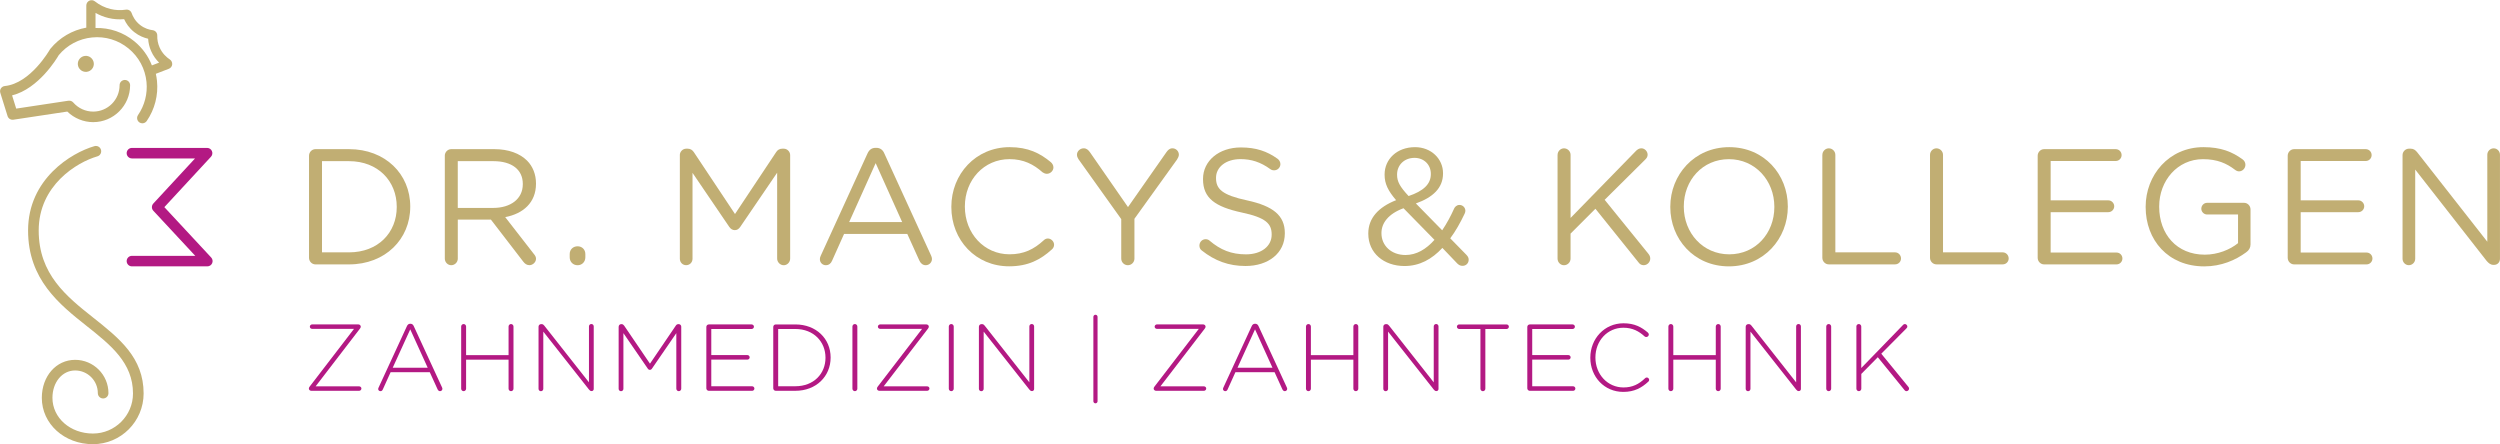 <?xml version="1.0" encoding="utf-8"?>
<!-- Generator: Adobe Illustrator 25.0.0, SVG Export Plug-In . SVG Version: 6.00 Build 0)  -->
<svg version="1.1" id="Ebene_1" xmlns="http://www.w3.org/2000/svg" xmlns:xlink="http://www.w3.org/1999/xlink" x="0px" y="0px"
	 viewBox="0 0 955.28 169.8" style="enable-background:new 0 0 955.28 169.8;" xml:space="preserve">
<style type="text/css">
	.st0{fill:#C1AE73;}
	.st1{fill:#B31983;}
</style>
<g>
	<g>
		<path class="st0" d="M118.08,59.51c0-1.38,1.13-2.52,2.45-2.52h12.83c13.84,0,23.4,9.5,23.4,21.89v0.13
			c0,12.39-9.56,22.02-23.4,22.02h-12.83c-1.32,0-2.45-1.13-2.45-2.52V59.51z M133.36,96.43c11.13,0,18.24-7.55,18.24-17.3v-0.13
			c0-9.75-7.11-17.42-18.24-17.42h-10.32v34.85H133.36z"/>
		<path class="st0" d="M169.96,59.51c0-1.38,1.13-2.52,2.45-2.52h16.48c5.41,0,9.75,1.63,12.52,4.4c2.14,2.14,3.4,5.22,3.4,8.68
			v0.13c0,7.24-4.91,11.45-11.76,12.77l10.95,14.09c0.5,0.57,0.82,1.13,0.82,1.82c0,1.32-1.26,2.45-2.52,2.45
			c-1.01,0-1.76-0.57-2.33-1.32l-12.39-16.1h-12.65v14.91c0,1.38-1.13,2.52-2.51,2.52c-1.32,0-2.45-1.13-2.45-2.52V59.51z
			 M188.45,79.45c6.61,0,11.32-3.4,11.32-9.06v-0.13c0-5.41-4.15-8.68-11.26-8.68h-13.59v17.87H188.45z"/>
		<path class="st0" d="M220.71,94.11c1.7,0,2.96,1.26,2.96,2.96v1.26c0,1.7-1.26,3.02-2.96,3.02c-1.76,0-3.02-1.32-3.02-3.02v-1.26
			C217.69,95.36,218.95,94.11,220.71,94.11z"/>
		<path class="st0" d="M259.77,59.26c0-1.32,1.13-2.45,2.45-2.45h0.57c1.07,0,1.82,0.57,2.33,1.32l15.73,23.65l15.73-23.65
			c0.5-0.82,1.32-1.32,2.33-1.32h0.57c1.32,0,2.45,1.13,2.45,2.45v39.57c0,1.38-1.13,2.52-2.45,2.52c-1.38,0-2.52-1.2-2.52-2.52
			V65.99l-14.09,20.69c-0.57,0.82-1.2,1.26-2.08,1.26c-0.88,0-1.57-0.44-2.14-1.26l-14.03-20.63v32.83c0,1.39-1.07,2.45-2.45,2.45
			c-1.32,0-2.39-1.07-2.39-2.45V59.26z"/>
		<path class="st0" d="M313.6,97.75l17.86-39.06c0.63-1.39,1.57-2.2,3.15-2.2h0.25c1.51,0,2.52,0.82,3.08,2.2l17.86,39
			c0.19,0.44,0.32,0.88,0.32,1.26c0,1.32-1.07,2.39-2.39,2.39c-1.19,0-2.01-0.82-2.45-1.82l-4.59-10.13h-24.16l-4.59,10.25
			c-0.44,1.07-1.26,1.7-2.39,1.7c-1.26,0-2.26-1.01-2.26-2.27C313.28,98.7,313.34,98.26,313.6,97.75z M344.73,84.86l-10.13-22.52
			l-10.13,22.52H344.73z"/>
		<path class="st0" d="M363.52,79.13v-0.13c0-12.45,9.31-22.77,22.27-22.77c7.11,0,11.64,2.33,15.73,5.72
			c0.5,0.44,1.01,1.13,1.01,2.01c0,1.32-1.19,2.45-2.51,2.45c-0.69,0-1.26-0.32-1.64-0.57c-3.4-3.02-7.23-5.03-12.64-5.03
			c-9.75,0-17.05,7.93-17.05,18.05v0.13c0,10.19,7.36,18.18,17.05,18.18c5.47,0,9.31-1.89,13.08-5.35c0.38-0.38,0.94-0.69,1.57-0.69
			c1.26,0,2.39,1.13,2.39,2.39c0,0.75-0.38,1.38-0.82,1.76c-4.34,3.96-9.12,6.48-16.35,6.48
			C372.89,101.78,363.52,91.78,363.52,79.13z"/>
		<path class="st0" d="M428.44,83.72l-16.35-22.9c-0.32-0.5-0.57-1.07-0.57-1.7c0-1.32,1.19-2.45,2.58-2.45
			c1.07,0,1.76,0.63,2.39,1.51l14.53,20.95l14.66-20.95c0.63-0.88,1.26-1.51,2.33-1.51c1.38,0,2.45,1.13,2.45,2.45
			c0,0.63-0.38,1.32-0.69,1.82L433.48,83.6v15.22c0,1.38-1.13,2.52-2.52,2.52s-2.52-1.13-2.52-2.52V83.72z"/>
		<path class="st0" d="M459.25,95.74c-0.57-0.38-0.94-1.07-0.94-1.89c0-1.38,1.07-2.45,2.39-2.45c0.63,0,1.19,0.25,1.51,0.57
			c4.15,3.52,8.3,5.22,13.9,5.22c5.91,0,9.81-3.14,9.81-7.49v-0.13c0-4.09-2.2-6.42-11.45-8.37c-10.13-2.2-14.78-5.47-14.78-12.71
			v-0.13c0-6.92,6.1-12.02,14.47-12.02c5.79,0,10,1.45,14.03,4.34c0.5,0.38,1.07,1.07,1.07,2.01c0,1.32-1.07,2.39-2.39,2.39
			c-0.57,0-1.01-0.13-1.45-0.44c-3.71-2.71-7.3-3.84-11.39-3.84c-5.72,0-9.37,3.15-9.37,7.11v0.13c0,4.15,2.26,6.48,11.95,8.55
			c9.81,2.14,14.34,5.72,14.34,12.46v0.13c0,7.55-6.29,12.46-15.03,12.46C469.51,101.65,464.16,99.64,459.25,95.74z"/>
		<path class="st0" d="M556.87,100.71l-5.72-5.98c-4.03,4.34-8.74,6.92-14.47,6.92c-7.92,0-13.84-4.97-13.84-12.33V89.2
			c0-5.85,3.9-10.06,10.63-12.71c-3.02-3.52-4.4-6.23-4.4-9.69v-0.13c0-5.79,4.66-10.44,11.64-10.44c6.16,0,10.69,4.47,10.69,9.94
			v0.12c0,5.6-3.96,9.18-10.38,11.45L551.08,88c1.64-2.45,3.21-5.28,4.59-8.37c0.25-0.5,0.88-1.32,2.01-1.32
			c1.26,0,2.26,1.01,2.26,2.26c0,0.31-0.13,0.75-0.31,1.13c-1.64,3.46-3.46,6.67-5.47,9.37l6.1,6.23c0.57,0.63,0.94,1.07,0.94,1.95
			c0,1.32-1.01,2.33-2.33,2.33C558,101.59,557.5,101.28,556.87,100.71z M548.13,91.65L536.3,79.57c-5.85,2.14-8.43,5.73-8.43,9.44
			v0.13c0,4.72,3.77,8.3,9.18,8.3C541.27,97.44,544.92,95.24,548.13,91.65z M546.74,66.55v-0.13c0-3.52-2.64-6.1-6.23-6.1
			c-3.96,0-6.67,2.77-6.67,6.35v0.13c0,2.58,1.07,4.53,4.4,8.11C543.85,73.03,546.74,70.39,546.74,66.55z"/>
		<path class="st0" d="M595.17,59.19c0-1.38,1.13-2.51,2.45-2.51c1.38,0,2.52,1.13,2.52,2.51v24.09l25.1-25.73
			c0.57-0.5,1.13-0.88,1.95-0.88c1.32,0,2.39,1.19,2.39,2.45c0,0.69-0.31,1.26-0.82,1.76l-15.6,15.47L629.89,97
			c0.44,0.57,0.69,1.07,0.69,1.82c0,1.32-1.13,2.52-2.52,2.52c-0.94,0-1.57-0.5-2.01-1.13l-16.42-20.44l-9.5,9.5v9.56
			c0,1.38-1.13,2.52-2.52,2.52c-1.32,0-2.45-1.13-2.45-2.52V59.19z"/>
		<path class="st0" d="M638.24,79.13v-0.13c0-12.14,9.12-22.77,22.52-22.77c13.4,0,22.39,10.51,22.39,22.65v0.13
			c0,12.14-9.12,22.77-22.52,22.77C647.24,101.78,638.24,91.28,638.24,79.13z M678,79.13v-0.13c0-10-7.3-18.18-17.36-18.18
			c-10.07,0-17.24,8.05-17.24,18.05v0.13c0,10,7.3,18.18,17.36,18.18C670.83,97.19,678,89.13,678,79.13z"/>
		<path class="st0" d="M696.35,59.19c0-1.38,1.13-2.51,2.45-2.51c1.38,0,2.51,1.13,2.51,2.51v37.24h22.83
			c1.26,0,2.26,1.07,2.26,2.33c0,1.26-1.01,2.26-2.26,2.26h-25.35c-1.32,0-2.45-1.13-2.45-2.52V59.19z"/>
		<path class="st0" d="M737.48,59.19c0-1.38,1.13-2.51,2.45-2.51c1.38,0,2.52,1.13,2.52,2.51v37.24h22.83
			c1.26,0,2.26,1.07,2.26,2.33c0,1.26-1.01,2.26-2.26,2.26h-25.35c-1.32,0-2.45-1.13-2.45-2.52V59.19z"/>
		<path class="st0" d="M778.62,98.51v-39c0-1.38,1.13-2.52,2.45-2.52h27.36c1.26,0,2.26,1.01,2.26,2.27c0,1.26-1.01,2.26-2.26,2.26
			h-24.85v15.03h22.02c1.26,0,2.27,1.07,2.27,2.26c0,1.26-1.01,2.26-2.27,2.26h-22.02V96.5h25.16c1.26,0,2.26,1.01,2.26,2.27
			c0,1.26-1.01,2.26-2.26,2.26h-27.68C779.75,101.03,778.62,99.89,778.62,98.51z"/>
		<path class="st0" d="M819.88,79.13v-0.13c0-12.08,8.87-22.77,22.08-22.77c6.67,0,11.01,1.76,15.03,4.72
			c0.57,0.44,1.01,1.13,1.01,2.01c0,1.38-1.13,2.52-2.45,2.52c-0.57,0-1.07-0.25-1.57-0.63c-3.15-2.39-6.67-4.03-12.2-4.03
			c-9.75,0-16.73,8.24-16.73,18.05v0.13c0,10.5,6.73,18.31,17.42,18.31c5.03,0,9.69-1.95,12.71-4.4V81.96h-11.83
			c-1.19,0-2.2-1.01-2.2-2.2c0-1.26,1.01-2.26,2.2-2.26h14.15c1.32,0,2.45,1.13,2.45,2.52v13.4c0,1.2-0.57,2.26-1.7,3.02
			c-4.03,2.96-9.44,5.35-15.98,5.35C828.44,101.78,819.88,91.71,819.88,79.13z"/>
		<path class="st0" d="M874.16,98.51v-39c0-1.38,1.13-2.52,2.45-2.52h27.36c1.26,0,2.26,1.01,2.26,2.27c0,1.26-1.01,2.26-2.26,2.26
			h-24.85v15.03h22.02c1.26,0,2.26,1.07,2.26,2.26c0,1.26-1.01,2.26-2.26,2.26h-22.02V96.5h25.16c1.26,0,2.26,1.01,2.26,2.27
			c0,1.26-1.01,2.26-2.26,2.26h-27.68C875.29,101.03,874.16,99.89,874.16,98.51z"/>
		<path class="st0" d="M918.04,59.26c0-1.32,1.13-2.45,2.45-2.45h0.69c1.13,0,1.82,0.57,2.52,1.45l26.73,34.1V59.13
			c0-1.32,1.07-2.45,2.45-2.45c1.32,0,2.39,1.13,2.39,2.45v39.75c0,1.32-0.94,2.33-2.26,2.33h-0.25c-1.07,0-1.82-0.63-2.58-1.51
			l-27.3-34.91v34.09c0,1.32-1.07,2.45-2.45,2.45c-1.32,0-2.39-1.13-2.39-2.45V59.26z"/>
		<path class="st1" d="M118.02,148.53v-0.04c0-0.33,0.11-0.51,0.33-0.8l16.92-22.03h-16.01c-0.47,0-0.87-0.36-0.87-0.83
			c0-0.47,0.4-0.87,0.87-0.87h17.68c0.47,0,0.91,0.4,0.91,0.8v0.04c0,0.33-0.11,0.51-0.33,0.8l-16.92,22.03h16.63
			c0.47,0,0.87,0.36,0.87,0.83c0,0.47-0.4,0.87-0.87,0.87h-18.3C118.46,149.33,118.02,148.93,118.02,148.53z"/>
		<path class="st1" d="M144.66,148.1l10.83-23.48c0.25-0.54,0.62-0.91,1.27-0.91h0.07c0.65,0,1.02,0.36,1.27,0.91l10.8,23.4
			c0.11,0.22,0.14,0.4,0.14,0.58c0,0.47-0.4,0.87-0.91,0.87c-0.44,0-0.76-0.33-0.94-0.73l-2.97-6.52h-14.96l-2.97,6.56
			c-0.18,0.43-0.47,0.69-0.91,0.69c-0.47,0-0.87-0.36-0.87-0.8C144.51,148.53,144.55,148.32,144.66,148.1z M163.43,140.52
			l-6.67-14.67l-6.7,14.67H163.43z"/>
		<path class="st1" d="M176.22,124.76c0-0.51,0.43-0.94,0.94-0.94c0.51,0,0.94,0.44,0.94,0.94v10.94h16.23v-10.94
			c0-0.51,0.43-0.94,0.94-0.94c0.51,0,0.94,0.44,0.94,0.94v23.77c0,0.51-0.43,0.94-0.94,0.94c-0.51,0-0.94-0.43-0.94-0.94v-11.09
			h-16.23v11.09c0,0.51-0.43,0.94-0.94,0.94c-0.51,0-0.94-0.43-0.94-0.94V124.76z"/>
		<path class="st1" d="M205.78,124.8c0-0.51,0.44-0.94,0.94-0.94h0.29c0.4,0,0.69,0.22,0.94,0.54l17.1,21.7v-21.38
			c0-0.51,0.4-0.91,0.91-0.91c0.51,0,0.91,0.4,0.91,0.91v23.91c0,0.44-0.33,0.8-0.76,0.8h-0.14c-0.36,0-0.65-0.25-0.94-0.61
			l-17.43-22.1v21.85c0,0.51-0.4,0.91-0.91,0.91c-0.51,0-0.91-0.4-0.91-0.91V124.8z"/>
		<path class="st1" d="M236.41,124.8c0-0.51,0.43-0.94,0.94-0.94h0.18c0.4,0,0.69,0.22,0.94,0.54l9.89,14.56l9.89-14.56
			c0.22-0.33,0.54-0.54,0.94-0.54h0.18c0.51,0,0.94,0.43,0.94,0.94v23.73c0,0.51-0.43,0.94-0.94,0.94s-0.94-0.43-0.94-0.94V127.3
			l-9.31,13.55c-0.22,0.33-0.47,0.47-0.8,0.47c-0.32,0-0.58-0.14-0.8-0.47l-9.31-13.55v21.27c0,0.51-0.4,0.91-0.91,0.91
			c-0.51,0-0.91-0.4-0.91-0.91V124.8z"/>
		<path class="st1" d="M269.9,148.39v-23.48c0-0.51,0.43-0.94,0.94-0.94h16.38c0.47,0,0.87,0.4,0.87,0.87c0,0.47-0.4,0.87-0.87,0.87
			h-15.43v9.97h13.8c0.47,0,0.87,0.4,0.87,0.87c0,0.47-0.4,0.87-0.87,0.87h-13.8v10.18h15.61c0.47,0,0.87,0.4,0.87,0.87
			c0,0.47-0.4,0.87-0.87,0.87h-16.56C270.33,149.33,269.9,148.89,269.9,148.39z"/>
		<path class="st1" d="M295.47,124.91c0-0.51,0.43-0.94,0.94-0.94h7.5c7.97,0,13.48,5.47,13.48,12.61v0.07
			c0,7.14-5.51,12.68-13.48,12.68h-7.5c-0.51,0-0.94-0.44-0.94-0.94V124.91z M303.91,147.59c7.06,0,11.52-4.82,11.52-10.87v-0.07
			c0-6.01-4.46-10.94-11.52-10.94h-6.56v21.89H303.91z"/>
		<path class="st1" d="M325.72,124.76c0-0.51,0.43-0.94,0.94-0.94s0.94,0.44,0.94,0.94v23.77c0,0.51-0.43,0.94-0.94,0.94
			s-0.94-0.43-0.94-0.94V124.76z"/>
		<path class="st1" d="M335.09,148.53v-0.04c0-0.33,0.11-0.51,0.33-0.8l16.92-22.03h-16.02c-0.47,0-0.87-0.36-0.87-0.83
			c0-0.47,0.4-0.87,0.87-0.87H354c0.47,0,0.91,0.4,0.91,0.8v0.04c0,0.33-0.11,0.51-0.33,0.8l-16.92,22.03h16.63
			c0.47,0,0.87,0.36,0.87,0.83c0,0.47-0.4,0.87-0.87,0.87h-18.3C335.52,149.33,335.09,148.93,335.09,148.53z"/>
		<path class="st1" d="M362.55,124.76c0-0.51,0.43-0.94,0.94-0.94s0.94,0.44,0.94,0.94v23.77c0,0.51-0.43,0.94-0.94,0.94
			s-0.94-0.43-0.94-0.94V124.76z"/>
		<path class="st1" d="M374.06,124.8c0-0.51,0.43-0.94,0.94-0.94h0.29c0.4,0,0.69,0.22,0.94,0.54l17.1,21.7v-21.38
			c0-0.51,0.4-0.91,0.91-0.91c0.51,0,0.91,0.4,0.91,0.91v23.91c0,0.44-0.33,0.8-0.76,0.8h-0.15c-0.36,0-0.65-0.25-0.94-0.61
			l-17.43-22.1v21.85c0,0.51-0.4,0.91-0.91,0.91s-0.91-0.4-0.91-0.91V124.8z"/>
		<path class="st1" d="M417.79,121.07c0-0.43,0.36-0.8,0.8-0.8s0.8,0.36,0.8,0.8v32.25c0,0.43-0.36,0.8-0.8,0.8s-0.8-0.36-0.8-0.8
			V121.07z"/>
		<path class="st1" d="M440.83,148.53v-0.04c0-0.33,0.11-0.51,0.33-0.8l16.92-22.03h-16.01c-0.47,0-0.87-0.36-0.87-0.83
			c0-0.47,0.4-0.87,0.87-0.87h17.68c0.47,0,0.91,0.4,0.91,0.8v0.04c0,0.33-0.11,0.51-0.33,0.8l-16.92,22.03h16.63
			c0.47,0,0.87,0.36,0.87,0.83c0,0.47-0.4,0.87-0.87,0.87h-18.3C441.26,149.33,440.83,148.93,440.83,148.53z"/>
		<path class="st1" d="M467.46,148.1l10.83-23.48c0.25-0.54,0.62-0.91,1.27-0.91h0.07c0.65,0,1.01,0.36,1.27,0.91l10.8,23.4
			c0.11,0.22,0.15,0.4,0.15,0.58c0,0.47-0.4,0.87-0.91,0.87c-0.43,0-0.76-0.33-0.94-0.73l-2.97-6.52h-14.96l-2.97,6.56
			c-0.18,0.43-0.47,0.69-0.91,0.69c-0.47,0-0.87-0.36-0.87-0.8C467.32,148.53,467.35,148.32,467.46,148.1z M486.23,140.52
			l-6.67-14.67l-6.7,14.67H486.23z"/>
		<path class="st1" d="M499.03,124.76c0-0.51,0.43-0.94,0.94-0.94s0.94,0.44,0.94,0.94v10.94h16.23v-10.94
			c0-0.51,0.43-0.94,0.94-0.94c0.51,0,0.94,0.44,0.94,0.94v23.77c0,0.51-0.43,0.94-0.94,0.94c-0.51,0-0.94-0.43-0.94-0.94v-11.09
			h-16.23v11.09c0,0.51-0.43,0.94-0.94,0.94s-0.94-0.43-0.94-0.94V124.76z"/>
		<path class="st1" d="M528.58,124.8c0-0.51,0.43-0.94,0.94-0.94h0.29c0.4,0,0.69,0.22,0.94,0.54l17.1,21.7v-21.38
			c0-0.51,0.4-0.91,0.91-0.91c0.51,0,0.91,0.4,0.91,0.91v23.91c0,0.44-0.33,0.8-0.76,0.8h-0.14c-0.36,0-0.65-0.25-0.94-0.61
			l-17.43-22.1v21.85c0,0.51-0.4,0.91-0.91,0.91c-0.51,0-0.91-0.4-0.91-0.91V124.8z"/>
		<path class="st1" d="M565.69,125.71h-8.12c-0.47,0-0.87-0.4-0.87-0.87c0-0.47,0.4-0.87,0.87-0.87h18.12c0.47,0,0.87,0.4,0.87,0.87
			c0,0.47-0.4,0.87-0.87,0.87h-8.12v22.83c0,0.51-0.43,0.94-0.94,0.94c-0.51,0-0.94-0.43-0.94-0.94V125.71z"/>
		<path class="st1" d="M583.6,148.39v-23.48c0-0.51,0.43-0.94,0.94-0.94h16.38c0.47,0,0.87,0.4,0.87,0.87c0,0.47-0.4,0.87-0.87,0.87
			h-15.44v9.97h13.81c0.47,0,0.87,0.4,0.87,0.87c0,0.47-0.4,0.87-0.87,0.87h-13.81v10.18h15.62c0.47,0,0.87,0.4,0.87,0.87
			c0,0.47-0.4,0.87-0.87,0.87h-16.56C584.04,149.33,583.6,148.89,583.6,148.39z"/>
		<path class="st1" d="M607.68,136.72v-0.07c0-7.17,5.36-13.12,12.68-13.12c4.2,0,6.85,1.45,9.31,3.55
			c0.18,0.18,0.36,0.44,0.36,0.76c0,0.51-0.47,0.94-0.98,0.94c-0.25,0-0.51-0.11-0.65-0.25c-2.1-1.92-4.53-3.3-8.08-3.3
			c-6.09,0-10.69,4.96-10.69,11.34v0.07c0,6.41,4.67,11.41,10.72,11.41c3.44,0,5.87-1.23,8.26-3.52c0.15-0.14,0.36-0.29,0.65-0.29
			c0.47,0,0.91,0.44,0.91,0.91c0,0.29-0.14,0.51-0.29,0.65c-2.57,2.39-5.36,3.95-9.6,3.95C613.04,149.76,607.68,144,607.68,136.72z"
			/>
		<path class="st1" d="M637.51,124.76c0-0.51,0.43-0.94,0.94-0.94c0.51,0,0.94,0.44,0.94,0.94v10.94h16.23v-10.94
			c0-0.51,0.43-0.94,0.94-0.94s0.94,0.44,0.94,0.94v23.77c0,0.51-0.43,0.94-0.94,0.94s-0.94-0.43-0.94-0.94v-11.09h-16.23v11.09
			c0,0.51-0.43,0.94-0.94,0.94c-0.51,0-0.94-0.43-0.94-0.94V124.76z"/>
		<path class="st1" d="M667.06,124.8c0-0.51,0.43-0.94,0.94-0.94h0.29c0.4,0,0.69,0.22,0.94,0.54l17.1,21.7v-21.38
			c0-0.51,0.4-0.91,0.91-0.91c0.51,0,0.91,0.4,0.91,0.91v23.91c0,0.44-0.33,0.8-0.76,0.8h-0.15c-0.36,0-0.65-0.25-0.94-0.61
			l-17.43-22.1v21.85c0,0.51-0.4,0.91-0.91,0.91c-0.51,0-0.91-0.4-0.91-0.91V124.8z"/>
		<path class="st1" d="M697.83,124.76c0-0.51,0.43-0.94,0.94-0.94s0.94,0.44,0.94,0.94v23.77c0,0.51-0.43,0.94-0.94,0.94
			s-0.94-0.43-0.94-0.94V124.76z"/>
		<path class="st1" d="M709.33,124.76c0-0.51,0.43-0.94,0.94-0.94c0.51,0,0.94,0.44,0.94,0.94v15.87l16.02-16.52
			c0.14-0.14,0.36-0.29,0.65-0.29c0.47,0,0.94,0.47,0.94,0.94c0,0.25-0.11,0.47-0.29,0.65l-9.67,9.75l10.33,12.64
			c0.18,0.22,0.29,0.4,0.29,0.69c0,0.51-0.47,0.98-0.98,0.98c-0.33,0-0.58-0.18-0.72-0.36l-10.25-12.61l-6.3,6.38v5.65
			c0,0.51-0.43,0.94-0.94,0.94c-0.51,0-0.94-0.43-0.94-0.94V124.76z"/>
		<g>
			<g>
				<g>
					<path class="st0" d="M32.79,27.46c-0.7,0-1.38-0.24-1.93-0.69c-0.63-0.52-1.03-1.25-1.11-2.06c-0.17-1.68,1.06-3.18,2.74-3.35
						c0.82-0.08,1.61,0.16,2.24,0.68c0.63,0.52,1.02,1.25,1.11,2.06c0.17,1.68-1.06,3.18-2.74,3.35C33,27.46,32.9,27.46,32.79,27.46
						z"/>
				</g>
			</g>
			<g>
				<g>
					<g>
						<path class="st1" d="M79.23,101.78H50.41c-1.11,0-2.01-0.9-2.01-2.01c0-1.11,0.9-2.01,2.01-2.01h24.2L58.58,80.52
							c-0.71-0.77-0.71-1.97,0-2.74l15.95-17.24H50.41c-1.11,0-2.01-0.9-2.01-2.01s0.9-2.01,2.01-2.01h28.73
							c0.8,0,1.53,0.47,1.84,1.21c0.32,0.73,0.18,1.59-0.37,2.17L62.8,79.15L80.7,98.4c0.55,0.59,0.69,1.44,0.37,2.18
							C80.75,101.31,80.03,101.78,79.23,101.78z"/>
					</g>
				</g>
			</g>
			<g>
				<g>
					<g>
						<path class="st0" d="M35.51,169.73c-10.95,0-19.53-7.78-19.53-17.7c0-8.28,5.47-14.53,12.73-14.53
							c7.02,0,12.73,5.71,12.73,12.73c0,1.12-0.91,2.03-2.03,2.03s-2.03-0.91-2.03-2.03c0-4.78-3.89-8.67-8.67-8.67
							c-4.94,0-8.67,4.5-8.67,10.46c0,7.65,6.79,13.64,15.47,13.64c8.44,0,15.31-6.87,15.31-15.31c0-11.73-8.55-18.52-17.61-25.71
							c-10.54-8.36-22.48-17.85-22.48-36.56c0-19.72,16.58-29.71,25.34-32.23c0.52-0.15,1.07-0.09,1.55,0.17
							c0.47,0.26,0.82,0.69,0.97,1.22c0.15,0.52,0.09,1.07-0.17,1.54c-0.26,0.48-0.69,0.82-1.22,0.97
							c-7.75,2.23-22.41,11.03-22.41,28.33c0,16.76,10.65,25.21,20.94,33.38c9.85,7.82,19.15,15.2,19.15,28.89
							C54.87,161.04,46.19,169.73,35.51,169.73z"/>
					</g>
				</g>
			</g>
		</g>
	</g>
	<path class="st0" d="M64.89,22.72c-1.22-0.81-2.9-2.27-3.93-4.65c-0.62-1.41-0.91-2.93-0.87-4.49c0.03-1.04-0.73-1.92-1.76-2.05
		c-1.23-0.15-3.06-0.63-4.81-2c-1.97-1.54-2.86-3.49-3.21-4.51c-0.32-0.91-1.24-1.48-2.2-1.33c-1.97,0.3-3.95,0.22-5.88-0.25
		c-2.16-0.52-4.23-1.53-5.98-2.93c-0.6-0.48-1.44-0.57-2.13-0.24c-0.69,0.33-1.14,1.05-1.14,1.81v8.48
		c-5.38,0.96-10.24,3.82-13.72,8.07c-0.07,0.09-0.14,0.18-0.2,0.29c-0.07,0.13-7.39,12.97-17.22,13.95
		c-0.61,0.06-1.14,0.39-1.48,0.89s-0.42,1.13-0.24,1.71l2.77,8.88c0.3,0.95,1.23,1.54,2.22,1.39l20.61-3.11
		c2.63,2.57,6.22,4.04,9.89,4.04c7.78,0,14.11-6.33,14.11-14.11c0-1.11-0.9-2.01-2.01-2.01c-1.11,0-2.01,0.9-2.01,2.01
		c0,5.56-4.52,10.08-10.08,10.08c-2.92,0-5.69-1.26-7.62-3.47c-0.41-0.48-1.04-0.74-1.64-0.69l-0.22,0.01
		c-0.05,0-0.11,0.01-0.17,0.02L6.19,41.5l-1.57-5.05c10.17-2.55,17.1-14.11,17.82-15.37c3.21-3.87,7.74-6.28,12.75-6.77
		c5.05-0.5,9.99,0.99,13.92,4.21c3.93,3.22,6.37,7.77,6.87,12.82c0.44,4.46-0.71,8.94-3.24,12.63c-0.63,0.91-0.39,2.17,0.52,2.8
		c0.34,0.23,0.73,0.35,1.14,0.35c0.66,0,1.28-0.33,1.66-0.87c3.07-4.47,4.47-9.9,3.93-15.31c-0.09-0.91-0.24-1.83-0.44-2.74
		l4.97-1.92c0.71-0.27,1.2-0.91,1.28-1.66C65.86,23.87,65.52,23.14,64.89,22.72z M58.04,24.99c-1.39-3.56-3.67-6.72-6.7-9.2
		c-4.22-3.46-9.44-5.24-14.84-5.09V4.93c1.54,0.87,3.19,1.53,4.9,1.94c1.98,0.48,4.01,0.63,6.03,0.45c0.7,1.55,1.9,3.41,3.92,4.99
		c1.83,1.43,3.71,2.14,5.25,2.49c0.11,1.62,0.48,3.19,1.13,4.68c0.82,1.9,1.95,3.35,3.07,4.45L58.04,24.99z"/>
</g>
</svg>
